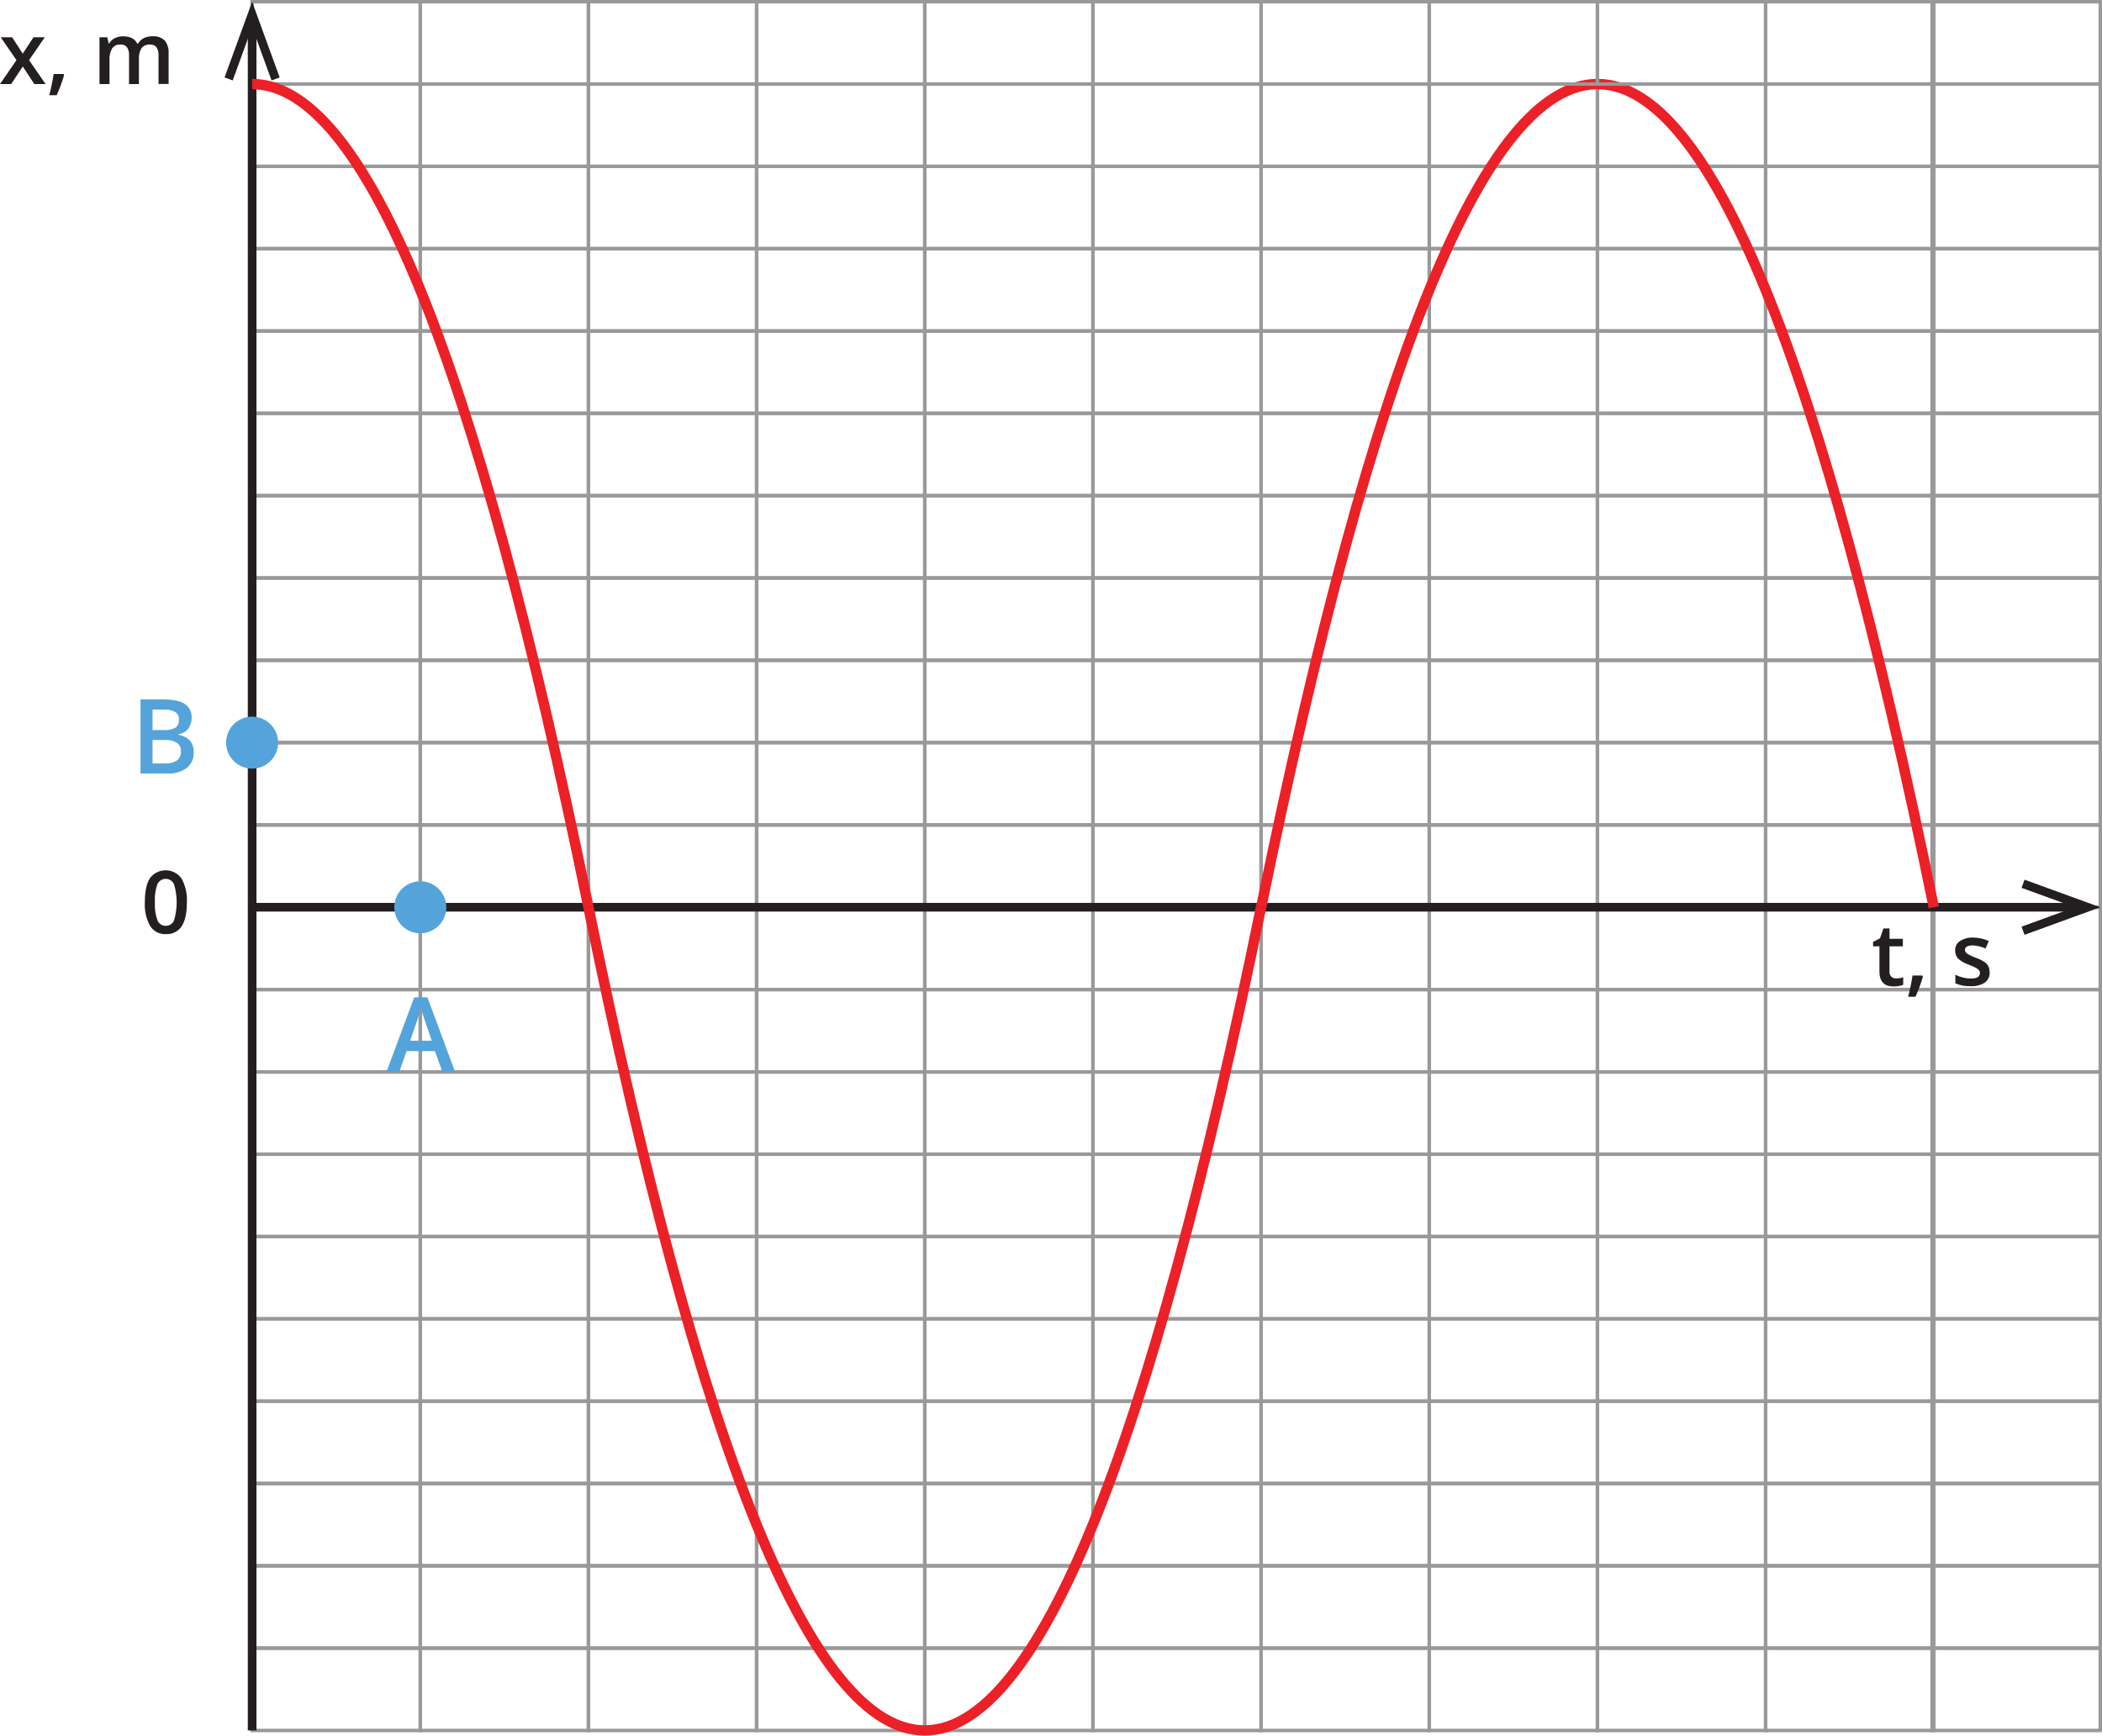 <?xml version="1.0" encoding="UTF-8"?>
<svg id="Layer_2" data-name="Layer 2" xmlns="http://www.w3.org/2000/svg" width="1215.74" height="1003.99" viewBox="0 0 1215.74 1003.99">
  <defs>
    <style>
      .cls-1 {
        stroke: #999;
        stroke-width: 2.01px;
      }

      .cls-1, .cls-2, .cls-3 {
        fill: none;
        stroke-miterlimit: 10;
      }

      .cls-2 {
        stroke: #ec2027;
        stroke-width: 6.02px;
      }

      .cls-4 {
        fill: #54a4db;
      }

      .cls-3 {
        stroke: #231f20;
        stroke-width: 5.01px;
      }

      .cls-5 {
        fill: #231f20;
      }
    </style>
  </defs>
  <g id="Layer_1-2" data-name="Layer 1">
    <g id="Layer_2-2" data-name="Layer 2-2">
      <g id="Layer_1-2-2" data-name="Layer 1-2-2">
        <rect class="cls-1" x="1117.47" y="48.63" width="97.27" height="47.62"/>
        <rect class="cls-1" x="1117.47" y="96.23" width="97.27" height="47.62"/>
        <rect class="cls-1" x="1117.47" y="143.85" width="97.27" height="47.62"/>
        <rect class="cls-1" x="1117.47" y="191.48" width="97.27" height="47.62"/>
        <rect class="cls-1" x="1117.47" y="239.1" width="97.27" height="47.62"/>
        <rect class="cls-1" x="1117.47" y="286.71" width="97.27" height="47.62"/>
        <rect class="cls-1" x="1117.47" y="334.33" width="97.27" height="47.62"/>
        <rect class="cls-1" x="1117.47" y="381.95" width="97.27" height="47.62"/>
        <rect class="cls-1" x="1117.47" y="429.58" width="97.27" height="47.62"/>
        <rect class="cls-1" x="1117.47" y="477.18" width="97.27" height="47.62"/>
        <rect class="cls-1" x="1117.47" y="524.8" width="97.27" height="47.62"/>
        <rect class="cls-1" x="1117.47" y="572.43" width="97.27" height="47.62"/>
        <rect class="cls-1" x="1117.47" y="620.05" width="97.27" height="47.62"/>
        <rect class="cls-1" x="1117.47" y="667.66" width="97.27" height="47.62"/>
        <rect class="cls-1" x="1117.47" y="715.28" width="97.27" height="47.62"/>
        <rect class="cls-1" x="1117.47" y="762.9" width="97.27" height="47.62"/>
        <rect class="cls-1" x="1117.47" y="810.53" width="97.27" height="47.62"/>
        <rect class="cls-1" x="1117.47" y="858.13" width="97.27" height="47.62"/>
        <rect class="cls-1" x="1117.47" y="905.75" width="97.27" height="47.62"/>
        <rect class="cls-1" x="1117.47" y="953.38" width="97.27" height="47.62"/>
        <rect class="cls-1" x="145.82" y="48.63" width="97.27" height="47.62"/>
        <rect class="cls-1" x="243.09" y="48.63" width="97.27" height="47.62"/>
        <rect class="cls-1" x="340.34" y="48.63" width="97.27" height="47.62"/>
        <rect class="cls-1" x="437.62" y="48.63" width="97.27" height="47.62"/>
        <rect class="cls-1" x="534.87" y="48.63" width="97.27" height="47.62"/>
        <rect class="cls-1" x="632.14" y="48.63" width="97.27" height="47.62"/>
        <rect class="cls-1" x="729.4" y="48.63" width="97.27" height="47.62"/>
        <rect class="cls-1" x="826.67" y="48.63" width="97.27" height="47.62"/>
        <rect class="cls-1" x="923.92" y="48.63" width="97.27" height="47.62"/>
        <rect class="cls-1" x="1021.2" y="48.63" width="97.27" height="47.62"/>
        <rect class="cls-1" x="145.82" y="96.23" width="97.27" height="47.62"/>
        <rect class="cls-1" x="243.09" y="96.23" width="97.27" height="47.62"/>
        <rect class="cls-1" x="340.34" y="96.23" width="97.27" height="47.62"/>
        <rect class="cls-1" x="437.62" y="96.23" width="97.27" height="47.62"/>
        <rect class="cls-1" x="534.87" y="96.23" width="97.27" height="47.62"/>
        <rect class="cls-1" x="632.14" y="96.23" width="97.27" height="47.62"/>
        <rect class="cls-1" x="729.4" y="96.23" width="97.27" height="47.62"/>
        <rect class="cls-1" x="826.67" y="96.23" width="97.27" height="47.62"/>
        <rect class="cls-1" x="923.92" y="96.23" width="97.27" height="47.62"/>
        <rect class="cls-1" x="1021.2" y="96.23" width="97.27" height="47.62"/>
        <rect class="cls-1" x="145.82" y="143.85" width="97.27" height="47.62"/>
        <rect class="cls-1" x="243.09" y="143.85" width="97.27" height="47.62"/>
        <rect class="cls-1" x="340.34" y="143.85" width="97.27" height="47.62"/>
        <rect class="cls-1" x="437.62" y="143.85" width="97.27" height="47.62"/>
        <rect class="cls-1" x="534.87" y="143.85" width="97.27" height="47.62"/>
        <rect class="cls-1" x="632.14" y="143.85" width="97.27" height="47.62"/>
        <rect class="cls-1" x="729.4" y="143.85" width="97.27" height="47.62"/>
        <rect class="cls-1" x="826.67" y="143.85" width="97.27" height="47.62"/>
        <rect class="cls-1" x="923.92" y="143.85" width="97.27" height="47.62"/>
        <rect class="cls-1" x="1021.2" y="143.85" width="97.27" height="47.62"/>
        <rect class="cls-1" x="145.82" y="191.48" width="97.27" height="47.62"/>
        <rect class="cls-1" x="243.09" y="191.48" width="97.27" height="47.62"/>
        <rect class="cls-1" x="340.34" y="191.48" width="97.27" height="47.62"/>
        <rect class="cls-1" x="437.62" y="191.48" width="97.27" height="47.62"/>
        <rect class="cls-1" x="534.87" y="191.48" width="97.27" height="47.62"/>
        <rect class="cls-1" x="632.14" y="191.48" width="97.27" height="47.62"/>
        <rect class="cls-1" x="729.4" y="191.48" width="97.27" height="47.62"/>
        <rect class="cls-1" x="826.67" y="191.48" width="97.27" height="47.62"/>
        <rect class="cls-1" x="923.92" y="191.48" width="97.27" height="47.62"/>
        <rect class="cls-1" x="1021.2" y="191.48" width="97.27" height="47.62"/>
        <rect class="cls-1" x="145.82" y="239.1" width="97.27" height="47.62"/>
        <rect class="cls-1" x="243.09" y="239.1" width="97.27" height="47.62"/>
        <rect class="cls-1" x="340.34" y="239.1" width="97.27" height="47.62"/>
        <rect class="cls-1" x="437.62" y="239.1" width="97.27" height="47.62"/>
        <rect class="cls-1" x="534.87" y="239.1" width="97.27" height="47.62"/>
        <rect class="cls-1" x="632.14" y="239.1" width="97.27" height="47.62"/>
        <rect class="cls-1" x="729.4" y="239.1" width="97.27" height="47.62"/>
        <rect class="cls-1" x="826.67" y="239.1" width="97.27" height="47.62"/>
        <rect class="cls-1" x="923.92" y="239.1" width="97.27" height="47.62"/>
        <rect class="cls-1" x="1021.2" y="239.1" width="97.27" height="47.62"/>
        <rect class="cls-1" x="145.82" y="286.71" width="97.27" height="47.62"/>
        <rect class="cls-1" x="243.09" y="286.71" width="97.27" height="47.62"/>
        <rect class="cls-1" x="340.34" y="286.71" width="97.27" height="47.62"/>
        <rect class="cls-1" x="437.62" y="286.71" width="97.27" height="47.62"/>
        <rect class="cls-1" x="534.87" y="286.71" width="97.27" height="47.62"/>
        <rect class="cls-1" x="632.14" y="286.71" width="97.27" height="47.62"/>
        <rect class="cls-1" x="729.4" y="286.71" width="97.27" height="47.62"/>
        <rect class="cls-1" x="826.67" y="286.71" width="97.27" height="47.62"/>
        <rect class="cls-1" x="923.92" y="286.71" width="97.27" height="47.62"/>
        <rect class="cls-1" x="1021.2" y="286.71" width="97.27" height="47.62"/>
        <rect class="cls-1" x="145.82" y="334.33" width="97.27" height="47.62"/>
        <rect class="cls-1" x="243.09" y="334.33" width="97.27" height="47.62"/>
        <rect class="cls-1" x="340.34" y="334.33" width="97.27" height="47.62"/>
        <rect class="cls-1" x="437.62" y="334.33" width="97.27" height="47.62"/>
        <rect class="cls-1" x="534.87" y="334.33" width="97.27" height="47.62"/>
        <rect class="cls-1" x="632.14" y="334.33" width="97.27" height="47.62"/>
        <rect class="cls-1" x="729.4" y="334.33" width="97.27" height="47.62"/>
        <rect class="cls-1" x="826.67" y="334.33" width="97.27" height="47.62"/>
        <rect class="cls-1" x="923.92" y="334.33" width="97.27" height="47.62"/>
        <rect class="cls-1" x="1021.2" y="334.33" width="97.27" height="47.62"/>
        <rect class="cls-1" x="145.82" y="381.95" width="97.27" height="47.62"/>
        <rect class="cls-1" x="243.09" y="381.95" width="97.27" height="47.62"/>
        <rect class="cls-1" x="340.34" y="381.95" width="97.27" height="47.62"/>
        <rect class="cls-1" x="437.62" y="381.95" width="97.27" height="47.62"/>
        <rect class="cls-1" x="534.87" y="381.95" width="97.27" height="47.62"/>
        <rect class="cls-1" x="632.14" y="381.95" width="97.27" height="47.62"/>
        <rect class="cls-1" x="729.4" y="381.95" width="97.27" height="47.62"/>
        <rect class="cls-1" x="826.67" y="381.95" width="97.27" height="47.62"/>
        <rect class="cls-1" x="923.92" y="381.95" width="97.27" height="47.62"/>
        <rect class="cls-1" x="1021.2" y="381.95" width="97.27" height="47.62"/>
        <rect class="cls-1" x="145.82" y="429.58" width="97.27" height="47.62"/>
        <rect class="cls-1" x="243.09" y="429.58" width="97.27" height="47.62"/>
        <rect class="cls-1" x="340.34" y="429.58" width="97.27" height="47.62"/>
        <rect class="cls-1" x="437.62" y="429.58" width="97.27" height="47.62"/>
        <rect class="cls-1" x="534.87" y="429.58" width="97.27" height="47.62"/>
        <rect class="cls-1" x="632.14" y="429.58" width="97.27" height="47.62"/>
        <rect class="cls-1" x="729.4" y="429.58" width="97.27" height="47.62"/>
        <rect class="cls-1" x="826.67" y="429.58" width="97.27" height="47.62"/>
        <rect class="cls-1" x="923.92" y="429.58" width="97.27" height="47.62"/>
        <rect class="cls-1" x="1021.2" y="429.58" width="97.27" height="47.62"/>
        <rect class="cls-1" x="145.82" y="477.18" width="97.27" height="47.62"/>
        <rect class="cls-1" x="243.09" y="477.18" width="97.27" height="47.62"/>
        <rect class="cls-1" x="340.34" y="477.18" width="97.27" height="47.62"/>
        <rect class="cls-1" x="437.62" y="477.18" width="97.27" height="47.62"/>
        <rect class="cls-1" x="534.87" y="477.18" width="97.27" height="47.62"/>
        <rect class="cls-1" x="632.14" y="477.18" width="97.27" height="47.62"/>
        <rect class="cls-1" x="729.4" y="477.18" width="97.27" height="47.62"/>
        <rect class="cls-1" x="826.67" y="477.18" width="97.27" height="47.62"/>
        <rect class="cls-1" x="923.92" y="477.18" width="97.27" height="47.62"/>
        <rect class="cls-1" x="1021.2" y="477.18" width="97.27" height="47.62"/>
        <rect class="cls-1" x="145.82" y="524.8" width="97.27" height="47.62"/>
        <rect class="cls-1" x="243.09" y="524.8" width="97.27" height="47.62"/>
        <rect class="cls-1" x="340.34" y="524.8" width="97.27" height="47.62"/>
        <rect class="cls-1" x="437.62" y="524.8" width="97.27" height="47.62"/>
        <rect class="cls-1" x="534.87" y="524.8" width="97.27" height="47.62"/>
        <rect class="cls-1" x="632.14" y="524.8" width="97.27" height="47.62"/>
        <rect class="cls-1" x="729.4" y="524.8" width="97.27" height="47.62"/>
        <rect class="cls-1" x="826.67" y="524.8" width="97.27" height="47.62"/>
        <rect class="cls-1" x="923.92" y="524.8" width="97.27" height="47.62"/>
        <rect class="cls-1" x="1021.2" y="524.8" width="97.27" height="47.62"/>
        <rect class="cls-1" x="145.82" y="572.43" width="97.27" height="47.62"/>
        <rect class="cls-1" x="243.09" y="572.43" width="97.27" height="47.62"/>
        <rect class="cls-1" x="340.34" y="572.43" width="97.27" height="47.62"/>
        <rect class="cls-1" x="437.62" y="572.43" width="97.27" height="47.62"/>
        <rect class="cls-1" x="534.87" y="572.43" width="97.27" height="47.62"/>
        <rect class="cls-1" x="632.14" y="572.43" width="97.27" height="47.62"/>
        <rect class="cls-1" x="729.4" y="572.43" width="97.27" height="47.62"/>
        <rect class="cls-1" x="826.67" y="572.43" width="97.27" height="47.62"/>
        <rect class="cls-1" x="923.92" y="572.43" width="97.27" height="47.62"/>
        <rect class="cls-1" x="1021.2" y="572.43" width="97.27" height="47.62"/>
        <rect class="cls-1" x="145.82" y="620.05" width="97.27" height="47.62"/>
        <rect class="cls-1" x="243.09" y="620.05" width="97.27" height="47.62"/>
        <rect class="cls-1" x="340.34" y="620.05" width="97.27" height="47.62"/>
        <rect class="cls-1" x="437.62" y="620.05" width="97.27" height="47.62"/>
        <rect class="cls-1" x="534.87" y="620.05" width="97.27" height="47.62"/>
        <rect class="cls-1" x="632.14" y="620.05" width="97.27" height="47.62"/>
        <rect class="cls-1" x="729.4" y="620.05" width="97.27" height="47.62"/>
        <rect class="cls-1" x="826.67" y="620.05" width="97.27" height="47.62"/>
        <rect class="cls-1" x="923.92" y="620.05" width="97.27" height="47.62"/>
        <rect class="cls-1" x="1021.2" y="620.05" width="97.27" height="47.62"/>
        <rect class="cls-1" x="145.82" y="667.66" width="97.27" height="47.62"/>
        <rect class="cls-1" x="243.09" y="667.66" width="97.27" height="47.62"/>
        <rect class="cls-1" x="340.34" y="667.66" width="97.27" height="47.62"/>
        <rect class="cls-1" x="437.62" y="667.66" width="97.27" height="47.62"/>
        <rect class="cls-1" x="534.87" y="667.66" width="97.27" height="47.62"/>
        <rect class="cls-1" x="632.14" y="667.66" width="97.27" height="47.62"/>
        <rect class="cls-1" x="729.4" y="667.66" width="97.27" height="47.62"/>
        <rect class="cls-1" x="826.67" y="667.66" width="97.27" height="47.62"/>
        <rect class="cls-1" x="923.92" y="667.66" width="97.27" height="47.62"/>
        <rect class="cls-1" x="1021.2" y="667.66" width="97.27" height="47.62"/>
        <rect class="cls-1" x="145.82" y="715.28" width="97.27" height="47.62"/>
        <rect class="cls-1" x="243.09" y="715.28" width="97.27" height="47.62"/>
        <rect class="cls-1" x="340.34" y="715.28" width="97.27" height="47.62"/>
        <rect class="cls-1" x="437.62" y="715.28" width="97.27" height="47.62"/>
        <rect class="cls-1" x="534.87" y="715.28" width="97.27" height="47.62"/>
        <rect class="cls-1" x="632.14" y="715.28" width="97.27" height="47.62"/>
        <rect class="cls-1" x="729.4" y="715.28" width="97.27" height="47.62"/>
        <rect class="cls-1" x="826.67" y="715.28" width="97.27" height="47.62"/>
        <rect class="cls-1" x="923.92" y="715.28" width="97.27" height="47.62"/>
        <rect class="cls-1" x="1021.2" y="715.28" width="97.27" height="47.62"/>
        <rect class="cls-1" x="145.82" y="762.9" width="97.27" height="47.62"/>
        <rect class="cls-1" x="243.09" y="762.9" width="97.27" height="47.62"/>
        <rect class="cls-1" x="340.34" y="762.9" width="97.27" height="47.62"/>
        <rect class="cls-1" x="437.62" y="762.9" width="97.27" height="47.62"/>
        <rect class="cls-1" x="534.87" y="762.9" width="97.27" height="47.62"/>
        <rect class="cls-1" x="632.14" y="762.9" width="97.27" height="47.62"/>
        <rect class="cls-1" x="729.4" y="762.9" width="97.27" height="47.62"/>
        <rect class="cls-1" x="826.67" y="762.9" width="97.27" height="47.62"/>
        <rect class="cls-1" x="923.92" y="762.9" width="97.27" height="47.62"/>
        <rect class="cls-1" x="1021.2" y="762.9" width="97.27" height="47.62"/>
        <rect class="cls-1" x="145.82" y="810.53" width="97.27" height="47.62"/>
        <rect class="cls-1" x="243.09" y="810.53" width="97.27" height="47.62"/>
        <rect class="cls-1" x="340.34" y="810.53" width="97.27" height="47.62"/>
        <rect class="cls-1" x="437.62" y="810.53" width="97.27" height="47.62"/>
        <rect class="cls-1" x="534.87" y="810.53" width="97.27" height="47.62"/>
        <rect class="cls-1" x="632.14" y="810.53" width="97.27" height="47.62"/>
        <rect class="cls-1" x="729.4" y="810.53" width="97.27" height="47.62"/>
        <rect class="cls-1" x="826.67" y="810.53" width="97.27" height="47.62"/>
        <rect class="cls-1" x="923.92" y="810.53" width="97.27" height="47.62"/>
        <rect class="cls-1" x="1021.2" y="810.53" width="97.27" height="47.62"/>
        <rect class="cls-1" x="145.82" y="858.13" width="97.27" height="47.62"/>
        <rect class="cls-1" x="243.09" y="858.13" width="97.27" height="47.62"/>
        <rect class="cls-1" x="340.34" y="858.13" width="97.27" height="47.62"/>
        <rect class="cls-1" x="437.62" y="858.13" width="97.27" height="47.62"/>
        <rect class="cls-1" x="534.87" y="858.13" width="97.27" height="47.62"/>
        <rect class="cls-1" x="632.14" y="858.13" width="97.27" height="47.62"/>
        <rect class="cls-1" x="729.4" y="858.13" width="97.27" height="47.62"/>
        <rect class="cls-1" x="826.67" y="858.13" width="97.27" height="47.62"/>
        <rect class="cls-1" x="923.92" y="858.13" width="97.27" height="47.62"/>
        <rect class="cls-1" x="1021.2" y="858.13" width="97.27" height="47.62"/>
        <rect class="cls-1" x="145.82" y="905.75" width="97.27" height="47.62"/>
        <rect class="cls-1" x="243.09" y="905.75" width="97.27" height="47.62"/>
        <rect class="cls-1" x="340.34" y="905.75" width="97.27" height="47.62"/>
        <rect class="cls-1" x="437.62" y="905.75" width="97.27" height="47.62"/>
        <rect class="cls-1" x="534.87" y="905.75" width="97.27" height="47.62"/>
        <rect class="cls-1" x="632.14" y="905.75" width="97.27" height="47.62"/>
        <rect class="cls-1" x="729.4" y="905.75" width="97.27" height="47.62"/>
        <rect class="cls-1" x="826.67" y="905.75" width="97.27" height="47.62"/>
        <rect class="cls-1" x="923.92" y="905.75" width="97.27" height="47.62"/>
        <rect class="cls-1" x="1021.2" y="905.75" width="97.27" height="47.62"/>
        <rect class="cls-1" x="145.82" y="953.38" width="97.27" height="47.62"/>
        <rect class="cls-1" x="243.09" y="953.38" width="97.27" height="47.62"/>
        <rect class="cls-1" x="340.34" y="953.38" width="97.27" height="47.62"/>
        <rect class="cls-1" x="437.62" y="953.38" width="97.27" height="47.62"/>
        <rect class="cls-1" x="534.87" y="953.38" width="97.27" height="47.62"/>
        <rect class="cls-1" x="632.14" y="953.38" width="97.27" height="47.62"/>
        <rect class="cls-1" x="729.4" y="953.38" width="97.27" height="47.62"/>
        <rect class="cls-1" x="826.67" y="953.38" width="97.27" height="47.62"/>
        <rect class="cls-1" x="923.92" y="953.38" width="97.27" height="47.62"/>
        <rect class="cls-1" x="1021.2" y="953.38" width="97.27" height="47.62"/>
        <g>
          <line class="cls-3" x1="145.82" y1="524.8" x2="1200.56" y2="524.8"/>
          <polygon class="cls-5" points="1170.94 540.75 1169.22 536.03 1200.08 524.8 1169.22 513.58 1170.94 508.86 1214.74 524.8 1170.94 540.75"/>
        </g>
        <g>
          <path class="cls-5" d="M1096.57,565.97c1.43,0,2.85-.22,4.21-.64v4.33c-.79,.32-1.61,.55-2.45,.68-1.03,.19-2.08,.29-3.13,.28-5.45,0-8.18-2.87-8.18-8.6v-14.6h-3.69v-2.55l4.01-2.11,2.01-5.71h3.49v6.02h7.72v4.35h-7.72v14.5c-.1,1.12,.28,2.24,1.04,3.07,.73,.67,1.7,1.02,2.69,.98Z"/>
          <path class="cls-5" d="M1112.17,564.87c-1.14,4.01-2.58,7.93-4.31,11.73h-4.23c1.05-4.05,1.89-8.15,2.53-12.29h5.65l.36,.56Z"/>
          <path class="cls-5" d="M1150.79,562.42c.1,2.36-.98,4.62-2.89,6.02-2.48,1.51-5.37,2.21-8.26,2.01-2.99,.11-5.96-.44-8.7-1.62v-4.97c2.77,1.37,5.8,2.12,8.88,2.21,3.55,0,5.31-1.08,5.31-3.21,.02-.63-.18-1.24-.58-1.72-.58-.58-1.26-1.06-2.01-1.42-1.22-.62-2.47-1.18-3.75-1.66-2.35-.74-4.51-1.97-6.34-3.61-1.13-1.3-1.72-2.99-1.64-4.71-.08-2.17,.99-4.22,2.81-5.39,2.28-1.42,4.94-2.12,7.62-2.01,3.12,.02,6.19,.7,9.02,2.01l-1.84,4.33c-2.33-1.06-4.83-1.67-7.38-1.8-3.03,0-4.55,.86-4.55,2.59,.02,.87,.46,1.67,1.18,2.15,1.63,1,3.36,1.81,5.17,2.43,1.71,.6,3.35,1.4,4.87,2.39,1.97,1.27,3.11,3.5,2.99,5.84l.08,.2Z"/>
        </g>
        <circle class="cls-4" cx="243.09" cy="524.8" r="15.04" transform="translate(-313.87 680.69) rotate(-80.78)"/>
        <path class="cls-5" d="M108.08,521.96c0,6.22-1,10.83-3.01,13.86-2.03,3.03-5.52,4.76-9.16,4.53-3.64,.18-7.1-1.62-9.06-4.69-2.29-4.19-3.36-8.93-3.09-13.7,0-6.32,1-11.01,3.01-14.04,3.78-4.99,10.88-5.97,15.87-2.19,0,0,0,0,0,0h0c.89,.68,1.69,1.49,2.35,2.41,2.3,4.23,3.37,9.01,3.09,13.82Zm-18.49,0c-.22,3.55,.3,7.1,1.5,10.45,.79,1.95,2.71,3.2,4.81,3.13,2.09,.03,3.99-1.23,4.77-3.17,2.03-6.8,2.03-14.04,0-20.83-1.15-2.66-4.24-3.89-6.91-2.74-1.23,.53-2.21,1.51-2.74,2.74-1.18,3.34-1.67,6.89-1.44,10.43Z"/>
        <path class="cls-4" d="M81.27,404.57h12.73c5.91,0,10.19,.86,12.83,2.59,2.71,1.8,4.25,4.92,4.01,8.16,.05,2.25-.65,4.46-2.01,6.26-1.38,1.72-3.38,2.84-5.57,3.13v.4c2.54,.32,4.9,1.51,6.66,3.37,1.47,1.9,2.22,4.26,2.13,6.66,.19,3.49-1.3,6.86-4.01,9.06-3.25,2.36-7.22,3.52-11.23,3.27h-15.54v-42.89Zm6.96,17.73h6.82c2.23,.16,4.45-.32,6.42-1.38,1.45-1.13,2.21-2.93,2.01-4.75,.12-1.75-.73-3.43-2.21-4.37-2.15-1.05-4.55-1.52-6.94-1.34h-6.1v11.85Zm0,5.71v13.6h7.46c2.34,.16,4.68-.44,6.66-1.7,1.59-1.29,2.44-3.27,2.29-5.31,.13-1.96-.76-3.84-2.37-4.97-2.1-1.23-4.53-1.79-6.96-1.6h-7.08Z"/>
        <path class="cls-4" d="M255.85,620.05l-4.29-12.03h-16.42l-4.21,12.03h-7.4l16.04-43.13h7.62l16.04,43.13h-7.38Zm-6.14-18.05l-4.01-11.69c-.3-.78-.7-2.01-1.22-3.69s-.88-2.93-1.06-3.71c-.61,2.68-1.39,5.32-2.33,7.9l-3.87,11.19h12.49Z"/>
        <path class="cls-2" d="M340.34,524.8c129.67,634.9,259.34,634.9,389.01,0"/>
        <path class="cls-2" d="M1118.45,524.8c-129.67-634.9-259.34-634.9-389.01,0"/>
        <rect class="cls-1" x="1117.47" y="1" width="97.27" height="47.62"/>
        <g>
          <path class="cls-5" d="M9.52,34.79L.42,21.56H7l6.16,9.46,6.22-9.46h6.52l-9.1,13.23,9.56,13.84h-6.5l-6.68-10.15-6.74,10.15H0l9.52-13.84Z"/>
          <path class="cls-5" d="M37.1,43.35c-1.14,4.01-2.58,7.93-4.31,11.73h-4.29c1.04-4.01,1.88-8.16,2.53-12.29h5.65l.42,.56Z"/>
          <path class="cls-5" d="M80.35,48.63h-5.73V31.92c.12-1.63-.3-3.26-1.18-4.63-.9-1.08-2.27-1.65-3.67-1.52-1.89-.16-3.74,.66-4.89,2.17-1.21,2.2-1.74,4.7-1.54,7.2v13.5h-5.8V21.56h4.51l.8,3.55h.3c.74-1.34,1.88-2.41,3.27-3.05,1.47-.72,3.08-1.08,4.71-1.06,4.15,0,6.92,1.42,8.26,4.27h.4c.8-1.37,1.96-2.48,3.37-3.21,1.58-.76,3.32-1.12,5.07-1.06,2.59-.23,5.17,.66,7.06,2.45,1.64,2.13,2.43,4.8,2.23,7.48v17.65h-5.84V31.92c.12-1.63-.3-3.26-1.18-4.63-.91-1.07-2.29-1.64-3.69-1.52-1.87-.19-3.71,.57-4.91,2.01-1.16,1.93-1.7,4.17-1.54,6.42v14.44Z"/>
        </g>
        <rect class="cls-1" x="145.82" y="1" width="97.27" height="47.62"/>
        <rect class="cls-1" x="243.09" y="1" width="97.27" height="47.62"/>
        <rect class="cls-1" x="340.34" y="1" width="97.27" height="47.62"/>
        <rect class="cls-1" x="437.62" y="1" width="97.27" height="47.62"/>
        <rect class="cls-1" x="534.87" y="1" width="97.27" height="47.62"/>
        <rect class="cls-1" x="632.14" y="1" width="97.27" height="47.62"/>
        <rect class="cls-1" x="729.4" y="1" width="97.27" height="47.62"/>
        <rect class="cls-1" x="826.67" y="1" width="97.27" height="47.62"/>
        <rect class="cls-1" x="923.92" y="1" width="97.27" height="47.62"/>
        <rect class="cls-1" x="1021.2" y="1" width="97.27" height="47.62"/>
        <g>
          <line class="cls-3" x1="145.82" y1="1000.98" x2="145.82" y2="15.16"/>
          <polygon class="cls-5" points="161.76 44.8 157.05 46.52 145.82 15.66 134.59 46.52 129.88 44.8 145.82 1 161.76 44.8"/>
        </g>
        <path class="cls-2" d="M340.34,524.8C275.48,207.35,210.65,48.63,145.84,48.63"/>
        <circle class="cls-4" cx="145.82" cy="429.58" r="15.04"/>
      </g>
    </g>
  </g>
</svg>